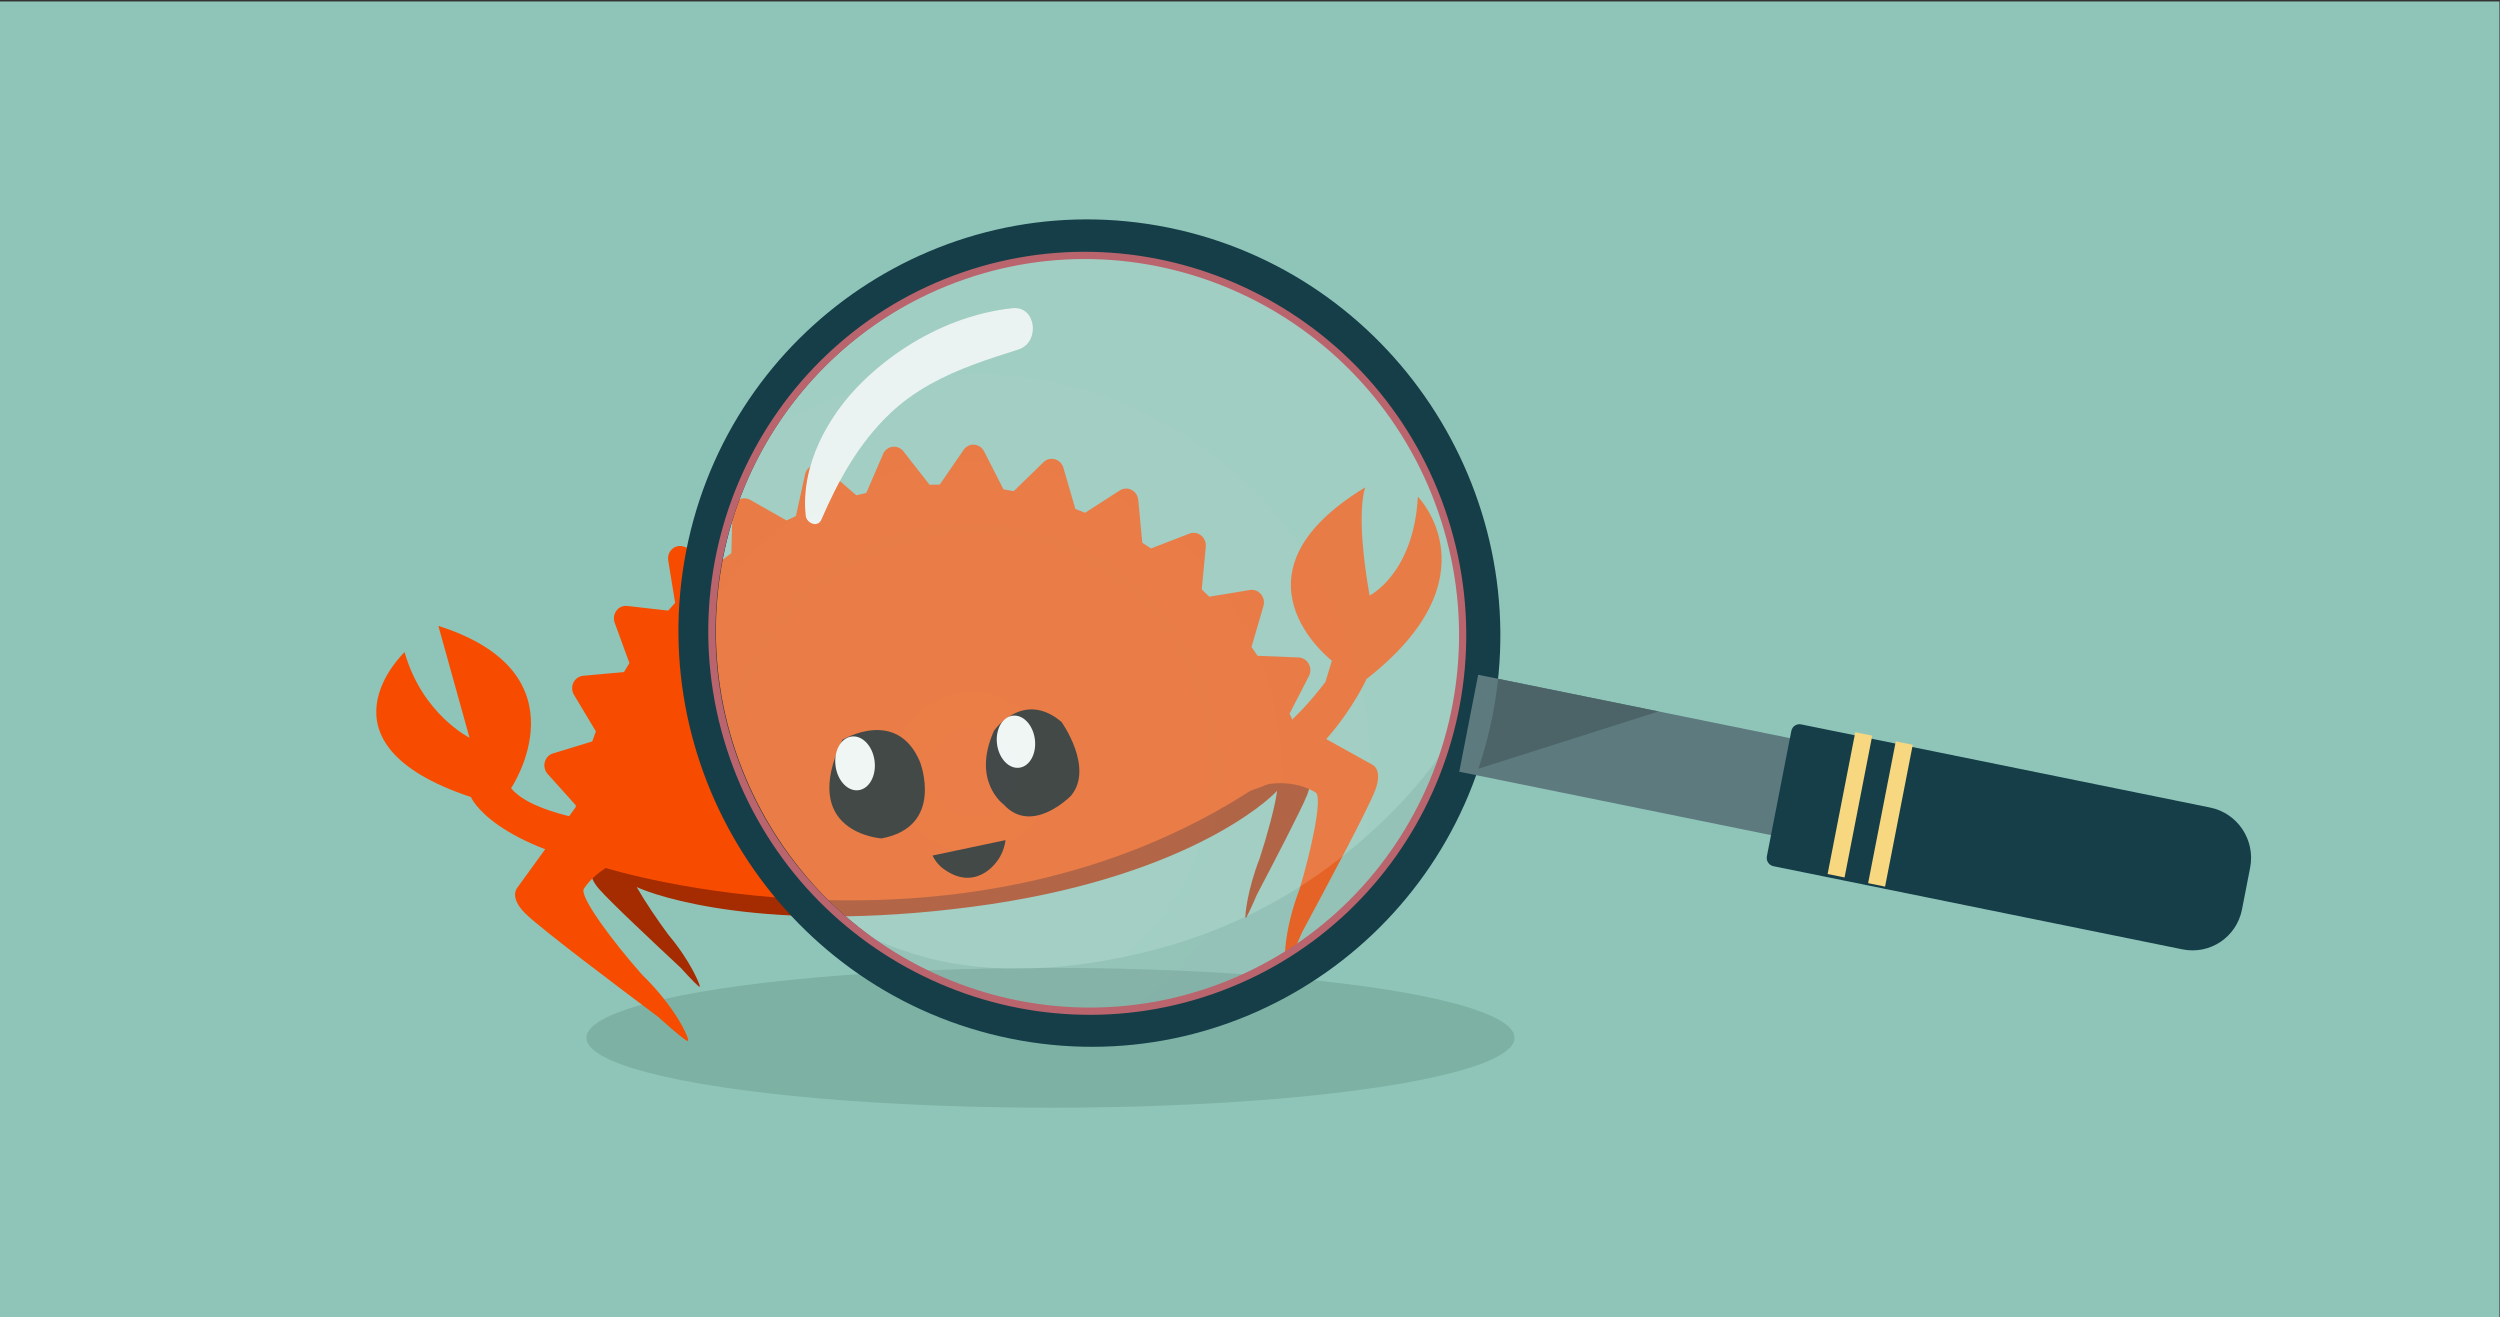 <?xml version="1.0" encoding="UTF-8" standalone="no"?>
<!-- Created with Inkscape (http://www.inkscape.org/) -->

<svg
   xmlns:serif="http://www.serif.com/"
   xmlns:dc="http://purl.org/dc/elements/1.1/"
   xmlns:cc="http://creativecommons.org/ns#"
   xmlns:rdf="http://www.w3.org/1999/02/22-rdf-syntax-ns#"
   xmlns:svg="http://www.w3.org/2000/svg"
   xmlns="http://www.w3.org/2000/svg"
   xmlns:sodipodi="http://sodipodi.sourceforge.net/DTD/sodipodi-0.dtd"
   xmlns:inkscape="http://www.inkscape.org/namespaces/inkscape"
   version="1.1"
   id="svg2"
   xml:space="preserve"
   width="993.271"
   height="523.345"
   viewBox="0 0 993.271 523.345"
   sodipodi:docname="logo.svg"
   inkscape:version="0.92.2 5c3e80d, 2017-08-06"><rect x="0" y="0" width="993.271" height="523.345" fill="#333333" stroke="none"/><defs
     id="defs6"><clipPath
       clipPathUnits="userSpaceOnUse"
       id="clipPath20"><path
         d="M 17.317,842 V 0 H 577.683 v 842 z"
         id="path18"
         inkscape:connector-curvature="0" /></clipPath><clipPath
       clipPathUnits="userSpaceOnUse"
       id="clipPath26"><path
         d="M 577.654,841.956 V 0 H 17.317 v 841.956 z"
         id="path24"
         inkscape:connector-curvature="0" /></clipPath><clipPath
       clipPathUnits="userSpaceOnUse"
       id="clipPath32"><path
         d="M 0,0 H 595 V 842 H 0 Z"
         id="path30"
         inkscape:connector-curvature="0" /></clipPath><clipPath
       clipPathUnits="userSpaceOnUse"
       id="clipPath42"><path
         d="M 17.317,842 V 0 H 577.683 v 842 z"
         id="path40"
         inkscape:connector-curvature="0" /></clipPath><clipPath
       clipPathUnits="userSpaceOnUse"
       id="clipPath48"><path
         d="m 60.814,507.677 c 0,131.778 106.828,238.606 238.606,238.606 131.778,0 238.605,-106.828 238.605,-238.606 0,-131.778 -106.827,-238.605 -238.605,-238.605 -25.457,0 -49.983,3.986 -72.987,11.369 l 44.014,70.34 c 56.425,-28.208 126.46,-9.425 160.389,44.797 12.536,20.033 18.507,42.287 18.507,64.289 0,40.963 -20.712,81.037 -58.339,104.171 -57.837,35.559 -134.076,17.846 -169.949,-39.483 -12.536,-20.032 -18.507,-42.287 -18.507,-64.288 0,-35.125 15.229,-69.596 43.293,-93.293 L 198.541,291.382 c -38.862,18.154 -72.012,46.465 -96.053,81.529 2.159,22.907 3.442,51.554 3.442,82.639 0,75.119 -7.492,136.014 -16.734,136.014 -9.242,0 -16.733,-60.895 -16.733,-136.014 0,-7.634 0.078,-15.126 0.226,-22.418 -7.709,23.456 -11.876,48.508 -11.876,74.544"
         id="path46"
         inkscape:connector-curvature="0" /></clipPath><radialGradient
       fx="0"
       fy="0"
       cx="0"
       cy="0"
       r="1"
       gradientUnits="userSpaceOnUse"
       gradientTransform="matrix(0,-238.605,-238.605,0,299.42,507.677)"
       spreadMethod="pad"
       id="radialGradient62"><stop
         style="stop-opacity:1;stop-color:#add5cb"
         offset="0"
         id="stop58" /><stop
         style="stop-opacity:1;stop-color:#8fc5b8"
         offset="1"
         id="stop60" /></radialGradient><clipPath
       clipPathUnits="userSpaceOnUse"
       id="clipPath72"><path
         d="M 17.317,842 V 0 H 577.683 v 842 z"
         id="path70"
         inkscape:connector-curvature="0" /></clipPath><clipPath
       clipPathUnits="userSpaceOnUse"
       id="clipPath78"><path
         d="M 0,0 H 595 V 842 H 0 Z"
         id="path76"
         inkscape:connector-curvature="0" /></clipPath><clipPath
       clipPathUnits="userSpaceOnUse"
       id="clipPath88"><path
         d="M 17.317,842 V 0 H 577.683 v 842 z"
         id="path86"
         inkscape:connector-curvature="0" /></clipPath><clipPath
       clipPathUnits="userSpaceOnUse"
       id="clipPath94"><path
         d="m 72.463,455.55 c 0,75.119 7.492,136.014 16.733,136.014 9.242,0 16.734,-60.895 16.734,-136.014 0,-31.085 -1.283,-59.732 -3.442,-82.639 -12.601,18.38 -22.703,38.627 -29.799,60.221 -0.149,7.291 -0.226,14.784 -0.226,22.418"
         id="path92"
         inkscape:connector-curvature="0" /></clipPath><radialGradient
       fx="0"
       fy="0"
       cx="0"
       cy="0"
       r="1"
       gradientUnits="userSpaceOnUse"
       gradientTransform="matrix(0,-238.605,-238.605,0,299.42,507.677)"
       spreadMethod="pad"
       id="radialGradient108"><stop
         style="stop-opacity:1;stop-color:#98bbb2"
         offset="0"
         id="stop104" /><stop
         style="stop-opacity:1;stop-color:#7eada2"
         offset="1"
         id="stop106" /></radialGradient><clipPath
       clipPathUnits="userSpaceOnUse"
       id="clipPath118"><path
         d="M 17.317,842 V 0 H 577.683 v 842 z"
         id="path116"
         inkscape:connector-curvature="0" /></clipPath><clipPath
       clipPathUnits="userSpaceOnUse"
       id="clipPath124"><path
         d="M 0,0 H 595 V 842 H 0 Z"
         id="path122"
         inkscape:connector-curvature="0" /></clipPath><clipPath
       clipPathUnits="userSpaceOnUse"
       id="clipPath134"><path
         d="M 17.317,842 V 0 H 577.683 v 842 z"
         id="path132"
         inkscape:connector-curvature="0" /></clipPath><clipPath
       clipPathUnits="userSpaceOnUse"
       id="clipPath140"><path
         d="m 256.237,328.071 14.21,22.709 h 7e-4 l -14.21,-22.709"
         id="path138"
         inkscape:connector-curvature="0" /></clipPath><radialGradient
       fx="0"
       fy="0"
       cx="0"
       cy="0"
       r="1"
       gradientUnits="userSpaceOnUse"
       gradientTransform="matrix(0,-238.605,-238.605,0,299.42,507.677)"
       spreadMethod="pad"
       id="radialGradient154"><stop
         style="stop-opacity:1;stop-color:#8eafa6"
         offset="0"
         id="stop150" /><stop
         style="stop-opacity:1;stop-color:#75a197"
         offset="1"
         id="stop152" /></radialGradient><clipPath
       clipPathUnits="userSpaceOnUse"
       id="clipPath164"><path
         d="M 17.317,842 V 0 H 577.683 v 842 z"
         id="path162"
         inkscape:connector-curvature="0" /></clipPath><clipPath
       clipPathUnits="userSpaceOnUse"
       id="clipPath170"><path
         d="M 0,0 H 595 V 842 H 0 Z"
         id="path168"
         inkscape:connector-curvature="0" /></clipPath><clipPath
       clipPathUnits="userSpaceOnUse"
       id="clipPath180"><path
         d="M 17.317,842 V 0 H 577.683 v 842 z"
         id="path178"
         inkscape:connector-curvature="0" /></clipPath><clipPath
       clipPathUnits="userSpaceOnUse"
       id="clipPath186"><path
         d="m 229.914,459.005 c 0,7.011 0.473,14.042 1.4,21.068 2.676,20.278 8.831,41.972 20.746,58.941 3.306,4.709 6.977,9.161 11.076,13.181 35.512,23.711 83.256,26.149 121.938,2.366 34.201,-21.027 53.023,-57.443 53.023,-94.676 0,-19.993 -5.43,-40.226 -16.82,-58.43 -32.604,-52.105 -101.894,-68.202 -154.46,-35.884 -3.475,2.136 -6.786,4.428 -9.94,6.867 -9.56,13.447 -16.486,29.061 -21.042,44.692 -4,13.725 -5.92,27.758 -5.92,41.875 m 196.878,5.668 c 0,11.134 -2.505,22.343 -6.957,32.448 -5.829,13.231 -16.913,26.105 -31.459,29.862 -1.644,0.425 -3.456,-0.94 -3.456,-2.452 0,-0.517 0.213,-1.053 0.717,-1.54 9.27,-8.938 17.405,-18.391 22.471,-30.322 3.9,-9.186 4.898,-18.733 4.898,-28.394 0,-4.68 -0.234,-9.385 -0.486,-14.092 -0.006,-0.113 -0.009,-0.226 -0.009,-0.337 -7e-4,-6.56 10.412,-9.192 12.187,-2.247 1.422,5.56 2.094,11.307 2.094,17.072"
         id="path184"
         inkscape:connector-curvature="0" /></clipPath><radialGradient
       fx="0"
       fy="0"
       cx="0"
       cy="0"
       r="1"
       gradientUnits="userSpaceOnUse"
       gradientTransform="matrix(0,-238.605,-238.605,0,299.42,507.677)"
       spreadMethod="pad"
       id="radialGradient200"><stop
         style="stop-opacity:1;stop-color:#d0e4df"
         offset="0"
         id="stop196" /><stop
         style="stop-opacity:1;stop-color:#c1dcd6"
         offset="1"
         id="stop198" /></radialGradient><clipPath
       clipPathUnits="userSpaceOnUse"
       id="clipPath210"><path
         d="M 17.317,842 V 0 H 577.683 v 842 z"
         id="path208"
         inkscape:connector-curvature="0" /></clipPath><clipPath
       clipPathUnits="userSpaceOnUse"
       id="clipPath216"><path
         d="m 213.794,460.247 c 7e-4,19.993 5.43,40.226 16.82,58.43 8.611,13.76 19.778,25.008 32.522,33.517 -4.099,-4.02 -7.77,-8.472 -11.076,-13.181 -11.915,-16.968 -18.07,-38.663 -20.746,-58.941 -0.927,-7.026 -1.4,-14.057 -1.4,-21.068 0,-14.117 1.92,-28.15 5.92,-41.875 4.556,-15.631 11.482,-31.245 21.042,-44.692 -27.887,21.566 -43.084,54.359 -43.083,87.81"
         id="path214"
         inkscape:connector-curvature="0" /></clipPath><radialGradient
       fx="0"
       fy="0"
       cx="0"
       cy="0"
       r="1"
       gradientUnits="userSpaceOnUse"
       gradientTransform="matrix(0,-238.605,-238.605,0,299.42,507.677)"
       spreadMethod="pad"
       id="radialGradient230"><stop
         style="stop-opacity:1;stop-color:#aabbb7"
         offset="0"
         id="stop226" /><stop
         style="stop-opacity:1;stop-color:#9eb4af"
         offset="1"
         id="stop228" /></radialGradient><clipPath
       clipPathUnits="userSpaceOnUse"
       id="clipPath240"><path
         d="M 17.317,842 V 0 H 577.683 v 842 z"
         id="path238"
         inkscape:connector-curvature="0" /></clipPath><clipPath
       clipPathUnits="userSpaceOnUse"
       id="clipPath246"><path
         d="M 0,0 H 595 V 842 H 0 Z"
         id="path244"
         inkscape:connector-curvature="0" /></clipPath><clipPath
       clipPathUnits="userSpaceOnUse"
       id="clipPath262"><path
         d="M 17.317,842 V 0 H 577.683 v 842 z"
         id="path260"
         inkscape:connector-curvature="0" /></clipPath><clipPath
       clipPathUnits="userSpaceOnUse"
       id="clipPath268"><path
         d="m 384.92,524.53 c 0,1.512 1.812,2.877 3.456,2.452 14.547,-3.757 25.631,-16.631 31.459,-29.862 4.452,-10.105 6.957,-21.314 6.957,-32.448 0,-5.766 -0.672,-11.512 -2.094,-17.072 -1.775,-6.945 -12.188,-4.313 -12.187,2.247 0,0.111 0.003,0.224 0.009,0.337 0.252,4.707 0.486,9.412 0.486,14.092 0,9.661 -0.998,19.209 -4.898,28.394 -5.065,11.93 -13.2,21.383 -22.471,30.322 -0.504,0.486 -0.717,1.022 -0.717,1.54"
         id="path266"
         inkscape:connector-curvature="0" /></clipPath><radialGradient
       fx="0"
       fy="0"
       cx="0"
       cy="0"
       r="1"
       gradientUnits="userSpaceOnUse"
       gradientTransform="matrix(0,-238.605,-238.605,0,299.42,507.677)"
       spreadMethod="pad"
       id="radialGradient282"><stop
         style="stop-opacity:1;stop-color:#edf5f3"
         offset="0"
         id="stop278" /><stop
         style="stop-opacity:1;stop-color:#e7f1ef"
         offset="1"
         id="stop280" /></radialGradient><clipPath
       clipPathUnits="userSpaceOnUse"
       id="clipPath292"><path
         d="M 17.317,842 V 0 H 577.683 v 842 z"
         id="path290"
         inkscape:connector-curvature="0" /></clipPath><clipPath
       clipPathUnits="userSpaceOnUse"
       id="clipPath298"><path
         d="M 0,0 H 595 V 842 H 0 Z"
         id="path296"
         inkscape:connector-curvature="0" /></clipPath></defs><sodipodi:namedview
     pagecolor="#ffffff"
     bordercolor="#666666"
     borderopacity="1"
     objecttolerance="10"
     gridtolerance="10"
     guidetolerance="10"
     inkscape:pageopacity="0"
     inkscape:pageshadow="2"
     inkscape:window-width="1420"
     inkscape:window-height="865"
     id="namedview4"
     showgrid="false"
     fit-margin-top="0"
     fit-margin-left="0"
     fit-margin-right="0"
     fit-margin-bottom="0"
     inkscape:zoom="0.64798565"
     inkscape:cx="538.49541"
     inkscape:cy="276.91301"
     inkscape:window-x="0"
     inkscape:window-y="0"
     inkscape:window-maximized="0"
     inkscape:current-layer="g10" /><g
     id="g10"
     inkscape:groupmode="layer"
     inkscape:label="28516"
     transform="matrix(1.333,0,0,-1.333,99.792,805.239)"><g
       id="g12"
       transform="rotate(90,297.5,421)" /><g
       id="g14"
       transform="matrix(0,0.7,-0.886,0,670.938,199.29)"><g
         id="g16"
         clip-path="url(#clipPath20)"><g
           id="g22"
           clip-path="url(#clipPath26)"><g
             id="g28"
             clip-path="url(#clipPath32)"><path
               d="M 577.654,841.956 V 0.936 H 17.317 V 841.956 Z"
               style="fill:#8fc5b8;fill-opacity:1;fill-rule:nonzero;stroke:none"
               id="path34"
               inkscape:connector-curvature="0" /></g></g></g></g><ellipse
       style="opacity:0.22;fill:#376b5e;fill-opacity:1;stroke:none;stroke-width:6.484;stroke-linecap:square;stroke-linejoin:miter;stroke-miterlimit:1.414;stroke-dasharray:none;stroke-opacity:1"
       id="path1497"
       cx="238.241"
       cy="-294.756"
       transform="scale(1,-1)"
       rx="138.313"
       ry="20.834" /><g
       style="clip-rule:evenodd;fill-rule:evenodd;stroke-linejoin:round;stroke-miterlimit:1.414"
       id="g1321"
       transform="matrix(0.272,0.035,0.035,-0.272,22.931,474.192)"><g
         serif:id="Layer 1"
         id="Layer-1"><g
           id="g1259"
           transform="translate(1009.4,506.362)"><path
             id="path1257"
             style="fill:#a52b00;fill-rule:nonzero"
             d="m 0,-7.203 -12.072,-25.006 c 0.063,-0.947 0.111,-1.898 0.111,-2.853 0,-28.346 -29.478,-54.471 -79.069,-75.389 v 17.393 c -4.836,-1.919 -9.871,-3.787 -15.117,-5.593 v -8.108 c -70.874,-25.56 -176.383,-41.778 -294.241,-41.778 -102.973,0 -196.529,12.38 -265.791,32.554 v 28.246 h -0.002 v -34.188 c -70.96,22.55 -114.954,53.877 -114.954,88.515 0,5.46 1.101,10.838 3.217,16.113 l -7.228,12.867 c 0,0 -5.792,7.512 4.406,23.362 8.994,13.977 54.048,68.685 77.827,97.335 10.214,14.687 17.141,23.734 17.746,22.859 0.955,-1.386 -6.351,-28.961 -26.635,-60.423 -9.466,-16.895 -20.768,-39.283 -27.554,-55.819 18.942,11.99 130.23,68.029 357.232,67.801 231.994,-0.232 335.115,-72.851 346.433,-82.737 -3.955,15.889 -17.468,48.033 -28.245,70.638 -17.706,32.331 -24.12,60.478 -23.296,61.87 0.524,0.878 6.565,-8.441 15.476,-23.543 C -51.025,87.37 -11.739,30.974 -3.889,16.608 5.007,0.323 0,-7.203 0,-7.203"
             inkscape:connector-curvature="0" /></g><g
           id="g1263"
           transform="translate(1079.49,294.885)"><path
             id="path1261"
             style="fill:#f74c00;fill-rule:nonzero"
             d="m 0,204.135 -79.343,-58.446 c -0.745,-2.6 -1.49,-5.201 -2.26,-7.781 l 26.062,-37.754 c 2.66,-3.84 3.196,-8.832 1.469,-13.211 -1.731,-4.358 -5.515,-7.482 -9.99,-8.247 l -44.066,-7.479 c -1.709,-3.485 -3.498,-6.916 -5.294,-10.319 L -94.907,18.51 c 1.903,-4.317 1.505,-9.335 -1.022,-13.254 -2.517,-3.937 -6.786,-6.237 -11.338,-6.058 l -44.724,1.625 c -2.315,-3.016 -4.667,-6.003 -7.067,-8.937 l 10.278,-45.432 c 1.042,-4.612 -0.274,-9.443 -3.487,-12.794 -3.195,-3.339 -7.838,-4.722 -12.253,-3.639 l -43.562,10.709 c -2.82,-2.493 -5.688,-4.953 -8.588,-7.365 l 1.567,-46.641 c 0.168,-4.721 -2.033,-9.208 -5.812,-11.829 -3.777,-2.636 -8.57,-3.032 -12.701,-1.074 l -40.638,19.321 c -3.273,-1.878 -6.565,-3.737 -9.892,-5.537 l -7.181,-45.961 c -0.729,-4.656 -3.724,-8.612 -7.919,-10.418 -4.185,-1.817 -8.976,-1.228 -12.648,1.536 l -36.232,27.185 c -3.569,-1.185 -7.153,-2.32 -10.779,-3.407 l -15.617,-43.585 c -1.588,-4.443 -5.25,-7.706 -9.716,-8.624 -4.45,-0.909 -9.028,0.632 -12.114,4.08 l -30.499,34.119 c -3.685,-0.423 -7.377,-0.81 -11.076,-1.131 l -23.549,-39.676 c -2.384,-4.018 -6.597,-6.464 -11.139,-6.464 -4.529,0 -8.75,2.446 -11.118,6.464 l -23.555,39.676 c -3.701,0.321 -7.408,0.708 -11.088,1.131 l -30.499,-34.119 c -3.09,-3.448 -7.684,-4.989 -12.122,-4.08 -4.46,0.93 -8.128,4.181 -9.707,8.624 l -15.629,43.585 c -3.621,1.087 -7.205,2.23 -10.78,3.407 l -36.22,-27.185 c -3.683,-2.774 -8.478,-3.361 -12.668,-1.536 -4.181,1.806 -7.188,5.762 -7.913,10.418 l -7.186,45.961 c -3.322,1.8 -6.614,3.649 -9.895,5.537 l -40.634,-19.321 c -4.127,-1.966 -8.945,-1.562 -12.704,1.074 -3.773,2.621 -5.98,7.108 -5.81,11.829 l 1.562,46.641 c -2.894,2.412 -5.756,4.872 -8.591,7.365 l -43.554,-10.709 c -4.423,-1.074 -9.062,0.3 -12.265,3.639 -3.221,3.351 -4.526,8.182 -3.491,12.794 l 10.257,45.432 c -2.378,2.945 -4.733,5.921 -7.042,8.937 l -44.724,-1.625 c -4.513,-0.135 -8.821,2.121 -11.343,6.058 -2.527,3.919 -2.91,8.937 -1.029,13.254 l 18.528,42.388 c -1.799,3.403 -3.586,6.834 -5.309,10.319 l -44.063,7.479 c -4.479,0.754 -8.252,3.876 -9.994,8.247 -1.728,4.379 -1.167,9.371 1.474,13.211 l 26.066,37.754 c -0.201,0.667 -0.387,1.339 -0.587,2.008 l -73.696,78.285 c 0,0 -11.296,8.851 5.147,29.654 14.5,18.351 88.951,91.096 128.271,129.205 16.606,19.348 27.984,31.329 29.172,30.293 1.876,-1.645 -7.972,-36.847 -40.682,-78.149 -25.216,-37.056 -57.941,-94.049 -50.267,-100.618 0,0 8.729,-11.081 26.242,-19.057 0.641,0.512 -0.662,-0.507 0,0 0,0 369.595,170.491 712.429,2.884 39.164,-7.025 62.873,13.955 62.873,13.955 8.176,4.74 -12.996,63.344 -30.407,102.137 -23.679,44.05 -27.151,78.422 -25.144,79.614 1.268,0.757 9.883,-12.353 22.172,-33.217 C -67.814,332.649 -10.492,252.1 0,232.534 11.895,210.352 0,204.135 0,204.135"
             inkscape:connector-curvature="0" /></g><g
           id="g1267"
           transform="translate(917.896,244.679)"><path
             id="path1265"
             style="fill:#f74c00;fill-rule:nonzero"
             d="m 0,232.466 c 0,0 53.179,-2.466 123.032,-73.462 l 9.898,-21.979 c 0,0 -108.417,-107.848 60.118,-182.291 0,0 -14.755,24.112 -10.426,117.272 0,0 50.815,-17.649 65.714,-99.94 0,0 74.12,97.724 -80.502,189.377 0,0 -72.54,116.289 -174.805,105.15 z"
             inkscape:connector-curvature="0" /></g><g
           id="g1271"
           transform="translate(676.997,488.361)"><path
             id="path1269"
             style="fill-rule:nonzero"
             d="m 0,-78.192 c 0,0 36.935,-40.443 73.871,0 0,0 29.022,53.927 0,80.887 0,0 -47.487,37.748 -73.871,0 0,0 -31.658,-29.659 0,-80.887"
             inkscape:connector-curvature="0" /></g><g
           id="g1275"
           transform="translate(719.761,425.169)"><path
             id="path1273"
             style="fill:#ffffff;fill-rule:nonzero"
             d="m 0,0.004 c 0,15.746 -9.282,28.514 -20.732,28.514 -11.448,0 -20.73,-12.768 -20.73,-28.514 0,-15.75 9.282,-28.518 20.73,-28.518 C -9.282,-28.514 0,-15.746 0,0.004"
             inkscape:connector-curvature="0" /></g><g
           id="g1279"
           transform="translate(512.148,482.736)"><path
             id="path1277"
             style="fill-rule:nonzero"
             d="m 0,-83.609 c 0,0 63.355,-28.052 80.648,34.562 0,0 18.114,72.98 -52.03,77.099 0,0 -89.444,-17.228 -28.618,-111.661"
             inkscape:connector-curvature="0" /></g><g
           id="g1283"
           transform="translate(543.968,426.204)"><path
             id="path1281"
             style="fill:#ffffff;fill-rule:nonzero"
             d="m 0,0.002 c 0,16.239 -9.572,29.409 -21.381,29.409 -11.804,0 -21.379,-13.17 -21.379,-29.409 0,-16.244 9.575,-29.411 21.379,-29.411 C -9.572,-29.409 0,-16.242 0,0.002"
             inkscape:connector-curvature="0" /></g><g
           id="g1287"
           transform="translate(593.317,576.574)"><path
             id="path1285"
             style="fill-rule:nonzero"
             d="m 0,-40.271 80.796,-6.484 c 0,0 -2.738,13.006 -13.279,22.769 0,0 -27.79,30.47 -59.673,-2.533 0,0 -5.217,-5.629 -7.844,-13.752"
             inkscape:connector-curvature="0" /></g><g
           id="g1291"
           transform="translate(269.796,270.778)"><path
             id="path1289"
             style="fill:#f74c00;fill-rule:nonzero"
             d="m 0,190.741 c -0.667,0 -1.321,0.049 -1.973,0.101 -26.234,-5.971 -99.973,-25.185 -119.464,-56.363 0,0 99.227,-112.872 -55.86,-185.019 l 18.057,124.878 c 0,0 -47.809,-31.949 -58.126,-101.346 0,0 -116.423,84.494 51.384,165.474 0,0 15.22,57.187 161.349,102.815 l 0.107,-0.435 c 1.471,0.272 2.977,0.435 4.526,0.435 13.808,0 25.003,-11.312 25.003,-25.271 0,-13.956 -11.195,-25.269 -25.003,-25.269"
             inkscape:connector-curvature="0" /></g></g></g><g
       id="g174"
       transform="rotate(110.543,303.38,411.346)"
       style="opacity:0.322"><g
         id="g176"
         clip-path="url(#clipPath180)"><g
           id="g182"
           clip-path="url(#clipPath186)"><g
             id="g188"><g
               id="g194"><path
                 d="M 0,0 H 595 V 842 H 0 Z"
                 style="fill:url(#radialGradient200);stroke:none"
                 id="path202"
                 inkscape:connector-curvature="0" /></g></g></g></g></g><g
       id="g204"
       transform="rotate(110.543,303.38,411.346)"
       style="opacity:0.22"><g
         id="g206"
         clip-path="url(#clipPath210)"><g
           id="g212"
           clip-path="url(#clipPath216)"><g
             id="g218"><g
               id="g224"><path
                 d="M 0,0 H 595 V 842 H 0 Z"
                 style="fill:url(#radialGradient230);stroke:none"
                 id="path232"
                 inkscape:connector-curvature="0" /></g></g></g></g></g><path
       inkscape:connector-curvature="0"
       id="path254"
       style="fill:#153e49;fill-opacity:1;fill-rule:nonzero;stroke:none"
       d="m 140.606,437.591 c -11.818,-60.563 27.571,-119.799 87.803,-132.047 60.233,-12.246 118.849,27.063 130.667,87.626 11.817,60.564 -27.571,119.799 -87.803,132.047 C 211.039,537.464 152.422,498.154 140.606,437.591 M 370.028,390.944 C 357.026,324.307 292.532,281.056 226.26,294.531 159.988,308.006 116.649,373.182 129.651,439.818 c 13.003,66.637 77.497,109.887 143.77,96.412 66.272,-13.474 109.609,-78.65 96.607,-145.287" /><g
       id="g256"
       transform="rotate(110.543,303.38,411.346)"><g
         id="g258"
         clip-path="url(#clipPath262)"><g
           id="g264"
           clip-path="url(#clipPath268)"><g
             id="g270"><g
               id="g276"><path
                 d="M 0,0 H 595 V 842 H 0 Z"
                 style="fill:url(#radialGradient282);stroke:none"
                 id="path284"
                 inkscape:connector-curvature="0" /></g></g></g></g></g><path
       inkscape:connector-curvature="0"
       id="path300"
       style="fill:#ba656d;fill-opacity:1;fill-rule:nonzero;stroke:none"
       d="m 210.017,519.884 c -57.152,-21.417 -86.072,-85.749 -64.465,-143.406 21.607,-57.659 85.682,-87.142 142.834,-65.725 57.152,21.417 86.071,85.749 64.464,143.407 -21.606,57.657 -85.681,87.141 -142.833,65.724 z m 79.128,-211.157 c -58.26,-21.832 -123.577,8.223 -145.602,66.998 -22.025,58.775 7.454,124.353 65.715,146.185 58.26,21.832 123.576,-8.223 145.601,-66.998 22.025,-58.775 -7.453,-124.353 -65.714,-146.186" /><g
       id="g112"
       transform="rotate(110.543,303.38,411.346)"><g
         id="g114"
         clip-path="url(#clipPath118)"><g
           id="g120"
           clip-path="url(#clipPath124)"><path
             d="m 209.283,253.034 -25.087,15.424 64.378,102.883 25.087,-15.423 -64.379,-102.884"
             style="fill:#5d7a7f;fill-opacity:1;fill-rule:nonzero;stroke:none"
             id="path126"
             inkscape:connector-curvature="0" /></g></g></g><g
       id="g128"
       transform="rotate(110.543,303.38,411.346)"><g
         id="g130"
         clip-path="url(#clipPath134)"><g
           id="g136"
           clip-path="url(#clipPath140)"><g
             id="g142"><g
               id="g148"><path
                 d="M 0,0 H 595 V 842 H 0 Z"
                 style="fill:url(#radialGradient154);stroke:none"
                 id="path156"
                 inkscape:connector-curvature="0" /></g></g></g></g></g><g
       id="g158"
       transform="rotate(110.543,303.38,411.346)"><g
         id="g160"
         clip-path="url(#clipPath164)"><g
           id="g166"
           clip-path="url(#clipPath170)"><path
             d="m 244.556,309.403 2.847,56.273 c 4.218,-3.443 8.716,-6.649 13.485,-9.581 3.134,-1.927 6.326,-3.699 9.559,-5.316 l -25.891,-41.377"
             style="fill:#4c6468;fill-opacity:1;fill-rule:nonzero;stroke:none"
             id="path172"
             inkscape:connector-curvature="0" /></g></g></g><path
       inkscape:connector-curvature="0"
       id="path248"
       style="fill:#153e49;fill-opacity:1;fill-rule:nonzero;stroke:none"
       d="m 595.806,345.466 -2.431,-12.459 c -1.606,-8.232 -9.546,-13.556 -17.732,-11.891 l -121.92,24.789 c -1.347,0.274 -2.224,1.593 -1.959,2.947 l 7.291,37.367 c 0.265,1.354 1.57,2.229 2.916,1.955 L 583.89,363.385 c 8.187,-1.664 13.522,-9.687 11.915,-17.919" /><path
       inkscape:connector-curvature="0"
       id="path250"
       style="fill:#f7d77f;fill-opacity:1;fill-rule:nonzero;stroke:none"
       d="m 483.168,384.817 -8.248,-42.269 -5.055,1.027 8.248,42.269 5.055,-1.027" /><path
       inkscape:connector-curvature="0"
       id="path252"
       style="fill:#f7d77f;fill-opacity:1;fill-rule:nonzero;stroke:none"
       d="m 495.242,382.09 -8.248,-42.27 -5.054,1.028 8.247,42.269 5.055,-1.027" /></g></svg>